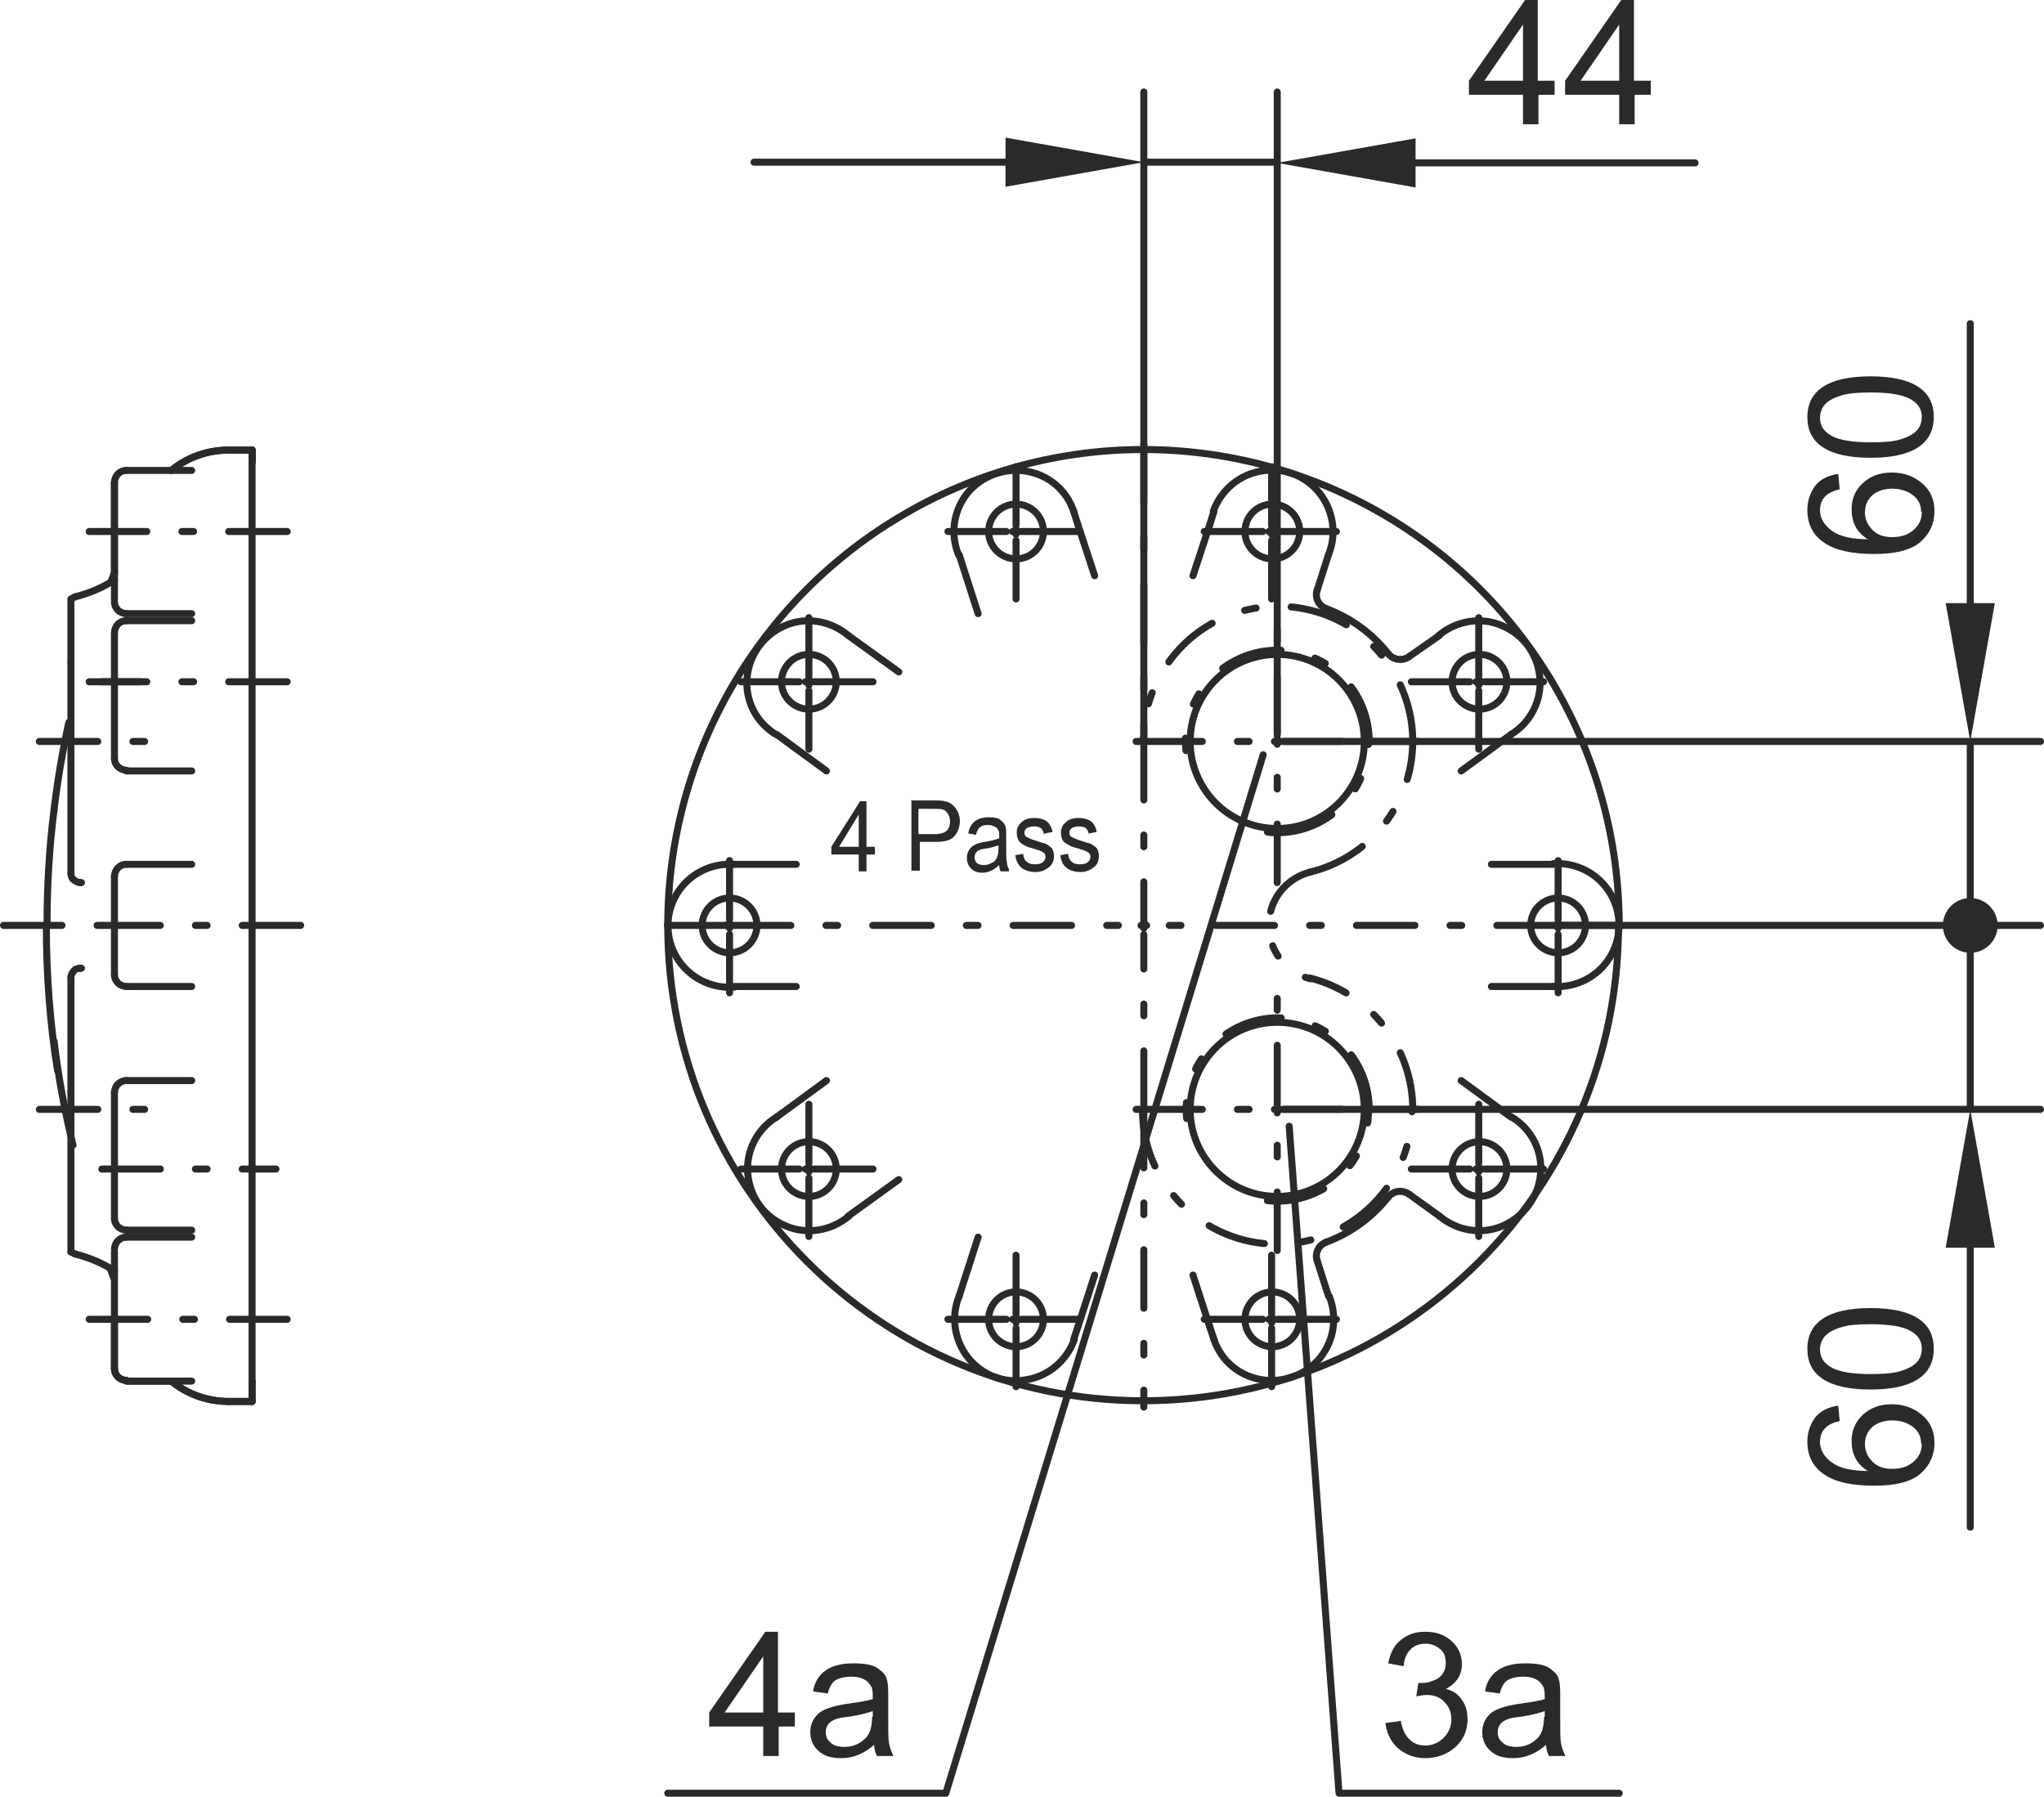 <?xml version="1.0" encoding="UTF-8"?>
<!DOCTYPE svg PUBLIC "-//W3C//DTD SVG 1.1//EN" "http://www.w3.org/Graphics/SVG/1.1/DTD/svg11.dtd">
<!-- Creator: Corel DESIGNER X7 -->
<svg xmlns="http://www.w3.org/2000/svg" xml:space="preserve" width="100%" height="100%" version="1.1" style="shape-rendering:geometricPrecision; text-rendering:geometricPrecision; image-rendering:optimizeQuality; fill-rule:evenodd; clip-rule:evenodd"
viewBox="0 0 2911 2559"
 xmlns:xlink="http://www.w3.org/1999/xlink">
 <defs>
  <style type="text/css">
   <![CDATA[
    .str2 {stroke:#2B2A29;stroke-width:10;stroke-linecap:round;stroke-linejoin:round}
    .str0 {stroke:#2B2A29;stroke-width:10;stroke-linecap:round;stroke-linejoin:round}
    .str1 {stroke:#2B2A29;stroke-width:10;stroke-linecap:round;stroke-linejoin:round;stroke-dasharray:83.3 49.98 16.66 49.98}
    .fil3 {fill:none}
    .fil2 {fill:#2B2A29}
    .fil0 {fill:#2B2A29;fill-rule:nonzero}
    .fil1 {fill:#2B2A29;fill-rule:nonzero}
   ]]>
  </style>
 </defs>
 <g id="Ebene_x0020_1">
  <path class="fil0" d="M1246 1217l-12 0 0 24 -11 0 0 -24 -39 0 0 -11 41 -65 9 0 0 65 12 0 0 11zm-23 -11l0 -46 0 0 -28 46 28 0z"/>
  <path id="1" class="fil0" d="M1297 1140l34 0c5,0 10,0 14,1 4,1 8,2 11,5 3,2 6,6 8,10 2,4 3,9 3,13 0,9 -3,17 -8,22 -5,6 -14,8 -26,8l-23 0 0 41 -12 0 0 -101zm12 48l23 0c14,0 21,-6 21,-18 0,-4 -1,-8 -3,-11 -2,-3 -4,-5 -7,-6 -3,-1 -7,-1 -12,-1l-23 0 0 36z"/>
  <path id="2" class="fil0" d="M1437 1241l-12 0c-1,-2 -2,-5 -2,-9 -7,7 -16,11 -24,11 -7,0 -12,-2 -16,-6 -4,-4 -6,-9 -6,-15 0,-6 2,-11 6,-15 4,-4 11,-7 20,-8l10 -2c4,-1 7,-2 10,-3 0,-4 0,-6 0,-8 0,-2 -1,-3 -2,-5 -1,-2 -3,-3 -5,-4 -2,-1 -5,-2 -9,-2 -5,0 -9,1 -11,3 -3,2 -5,6 -6,11l-11 -2c1,-7 4,-13 9,-17 5,-4 12,-6 20,-6 8,0 14,1 17,4 4,3 6,6 7,9 1,4 1,8 1,14l0 17c0,10 0,17 1,20 0,3 1,7 3,10zm-15 -32l0 -5c-6,2 -13,4 -21,5 -8,1 -13,5 -13,12 0,3 1,6 3,8 2,2 6,3 10,3 6,0 10,-2 15,-5 4,-4 6,-10 6,-19z"/>
  <path id="3" class="fil0" d="M1487 1189c-1,-4 -2,-7 -4,-9 -2,-2 -6,-3 -10,-3 -4,0 -8,1 -10,2 -3,2 -4,4 -4,7 0,3 1,5 3,6 2,1 6,3 12,5 7,2 12,4 16,5 3,2 6,4 8,6 2,3 3,7 3,11 0,7 -2,12 -7,16 -5,4 -11,7 -19,7 -8,0 -15,-2 -20,-6 -5,-4 -8,-10 -9,-18l11 -2c1,5 2,9 5,11 3,3 7,4 12,4 5,0 9,-1 11,-3 3,-2 4,-5 4,-8 0,-2 -1,-4 -2,-5 -1,-1 -3,-2 -5,-3 -2,-1 -6,-2 -12,-4 -9,-2 -15,-6 -18,-9 -3,-4 -4,-8 -4,-13 0,-6 2,-11 7,-15 4,-4 10,-6 18,-6 8,0 14,2 18,5 4,3 7,9 8,15l-11 2z"/>
  <path id="4" class="fil0" d="M1551 1189c-1,-4 -2,-7 -4,-9 -2,-2 -6,-3 -10,-3 -4,0 -8,1 -10,2 -3,2 -4,4 -4,7 0,3 1,5 3,6 2,1 6,3 12,5 7,2 12,4 16,5 3,2 6,4 8,6 2,3 3,7 3,11 0,7 -2,12 -7,16 -5,4 -11,7 -19,7 -8,0 -15,-2 -20,-6 -5,-4 -8,-10 -9,-18l11 -2c1,5 2,9 5,11 3,3 7,4 12,4 5,0 9,-1 11,-3 3,-2 4,-5 4,-8 0,-2 -1,-4 -2,-5 -1,-1 -3,-2 -5,-3 -2,-1 -6,-2 -12,-4 -9,-2 -15,-6 -19,-9 -3,-4 -4,-8 -4,-13 0,-6 2,-11 7,-15 4,-4 10,-6 18,-6 8,0 14,2 18,5 4,3 7,9 8,15l-11 2z"/>
  <g>
   <path class="fil1" d="M1432 266l0 -70 197 35 -197 35zm43 -40c3,0 5,2 5,5 0,3 -2,5 -5,5l0 -10zm-401 0l401 0 0 10 -401 0 0 -10zm0 10c-3,0 -5,-2 -5,-5 0,-3 2,-5 5,-5l0 10z"/>
  </g>
  <g>
   <path class="fil1" d="M2016 197l0 70 -197 -35 197 -35zm-43 40c-3,0 -5,-2 -5,-5 0,-3 2,-5 5,-5l0 10zm441 0l-441 0 0 -10 441 0 0 10zm0 -10c3,0 5,2 5,5 0,3 -2,5 -5,5l0 -10z"/>
  </g>
  <path class="fil0" d="M2215 135l-24 0 0 42 -22 0 0 -42 -77 0 0 -20 80 -115 18 0 0 115 24 0 0 20zm-46 -20l0 -80 0 0 -55 80 55 0z"/>
  <path id="1" class="fil0" d="M2352 135l-24 0 0 42 -22 0 0 -42 -77 0 0 -20 80 -115 18 0 0 115 24 0 0 20zm-46 -20l0 -80 0 0 -55 80 55 0z"/>
  <path class="fil0" d="M2660 768c-16,-10 -23,-24 -23,-43 0,-14 5,-27 16,-37 11,-10 24,-15 41,-15 17,0 31,5 43,15 12,10 18,23 18,40 0,17 -6,31 -19,43 -13,12 -35,18 -67,18 -31,0 -55,-5 -71,-16 -16,-11 -24,-26 -24,-47 0,-13 4,-24 11,-34 7,-9 18,-15 33,-17l2 22c-19,4 -28,14 -28,30 0,11 6,21 17,29 11,8 28,12 52,12l0 -1zm76 -39c0,-10 -4,-18 -12,-24 -8,-6 -18,-9 -29,-9 -11,0 -21,3 -28,9 -7,6 -11,14 -11,25 0,10 4,18 11,25 7,7 16,10 28,10 12,0 22,-3 30,-10 8,-7 12,-15 12,-26z"/>
  <path id="1" class="fil0" d="M2574 594c0,-38 30,-58 90,-58 30,0 53,5 68,15 15,10 22,24 22,43 0,38 -30,58 -90,58 -30,0 -53,-5 -68,-15 -15,-10 -22,-24 -22,-43zm163 0c0,-12 -6,-20 -17,-26 -11,-6 -30,-9 -55,-9 -18,0 -32,1 -42,4 -10,3 -18,7 -23,12 -5,5 -8,12 -8,20 0,12 6,20 17,26 11,6 30,9 55,9 18,0 32,-1 42,-4 10,-3 18,-7 23,-12 5,-5 8,-12 8,-20z"/>
  <circle class="fil2 str0" cx="2806" cy="1318" r="34"/>
  <g>
   <path class="fil1" d="M2841 1777l-70 0 35 -197 35 197zm-40 -43c0,-3 2,-5 5,-5 3,0 5,2 5,5l-10 0zm0 441l0 -441 10 0 0 441 -10 0zm10 0c0,3 -2,5 -5,5 -3,0 -5,-2 -5,-5l10 0z"/>
  </g>
  <g>
   <path class="fil1" d="M2771 859l70 0 -35 197 -35 -197zm40 43c0,3 -2,5 -5,5 -3,0 -5,-2 -5,-5l10 0zm0 -441l0 441 -10 0 0 -441 10 0zm-10 0c0,-3 2,-5 5,-5 3,0 5,2 5,5l-10 0z"/>
  </g>
  <path class="fil0" d="M2660 2095c-16,-10 -23,-24 -23,-43 0,-14 5,-27 16,-37 11,-10 24,-15 41,-15 17,0 31,5 43,15 12,10 18,23 18,40 0,17 -6,31 -19,43 -13,12 -35,18 -67,18 -31,0 -55,-5 -71,-16 -16,-11 -24,-26 -24,-47 0,-13 4,-24 11,-34 7,-9 18,-15 33,-17l2 22c-19,4 -28,14 -28,30 0,11 6,21 17,29 11,8 28,12 52,12l0 -1zm76 -39c0,-10 -4,-18 -12,-24 -8,-6 -18,-9 -29,-9 -11,0 -21,3 -28,9 -7,6 -11,14 -11,25 0,10 4,18 11,25 7,7 16,10 28,10 12,0 22,-3 30,-10 8,-7 12,-15 12,-26z"/>
  <path id="1" class="fil0" d="M2574 1921c0,-38 30,-58 90,-58 30,0 53,5 68,15 15,10 22,24 22,43 0,38 -30,58 -90,58 -30,0 -53,-5 -68,-15 -15,-10 -22,-24 -22,-43zm163 0c0,-12 -6,-20 -17,-26 -11,-6 -30,-9 -55,-9 -18,0 -32,1 -42,4 -10,3 -18,7 -23,12 -5,5 -8,12 -8,20 0,12 6,20 17,26 11,6 30,9 55,9 18,0 32,-1 42,-4 10,-3 18,-7 23,-12 5,-5 8,-12 8,-20z"/>
  <path class="fil0" d="M1133 2459l-24 0 0 42 -22 0 0 -42 -77 0 0 -20 80 -115 18 0 0 115 24 0 0 20zm-46 -20l0 -80 0 0 -55 80 55 0z"/>
  <path id="1" class="fil0" d="M1272 2501l-23 0c-2,-4 -4,-9 -4,-16 -15,13 -30,19 -47,19 -14,0 -24,-3 -32,-10 -8,-7 -12,-16 -12,-27 0,-11 4,-19 11,-26 8,-7 21,-11 39,-14l20 -3c8,-1 14,-3 19,-4 0,-7 0,-11 -1,-14 0,-3 -2,-5 -4,-8 -2,-3 -5,-5 -9,-7 -4,-2 -10,-3 -17,-3 -9,0 -17,2 -22,5 -5,3 -9,10 -11,19l-21 -3c2,-13 8,-23 18,-30 10,-7 23,-10 40,-10 15,0 27,2 34,7 7,5 12,10 13,16 2,6 2,15 2,25l0 29c0,18 0,30 1,36 1,6 3,12 6,18zm-29 -56l0 -8c-11,4 -25,7 -42,9 -16,2 -25,9 -25,21 0,6 2,11 7,15 4,4 11,6 19,6 11,0 20,-3 28,-10 8,-6 12,-17 12,-33z"/>
  <path class="fil0" d="M2057 2405c11,2 19,7 25,16 6,8 8,18 8,28 0,16 -6,29 -18,40 -12,10 -26,15 -42,15 -16,0 -28,-5 -39,-14 -10,-9 -16,-21 -18,-36l22 -3c2,12 6,20 12,26 6,6 13,9 23,9 10,0 19,-4 26,-11 7,-7 11,-16 11,-26 0,-10 -3,-18 -10,-25 -6,-7 -15,-10 -25,-10 -4,0 -9,1 -15,2l3 -19c6,0 10,0 14,-1 3,-1 7,-2 11,-4 4,-2 8,-5 10,-9 3,-4 4,-9 4,-15 0,-9 -3,-16 -9,-20 -6,-5 -13,-7 -20,-7 -9,0 -16,3 -21,8 -6,6 -9,13 -10,24l-22 -4c3,-15 9,-27 19,-34 10,-8 21,-11 34,-11 15,0 27,4 37,13 10,9 15,20 15,33 0,16 -8,28 -24,36l0 0z"/>
  <path id="1" class="fil0" d="M2229 2501l-23 0c-2,-4 -4,-9 -4,-16 -15,13 -30,19 -47,19 -14,0 -24,-3 -32,-10 -8,-7 -12,-16 -12,-27 0,-11 4,-19 11,-26 8,-7 21,-11 39,-14l20 -3c8,-1 14,-3 19,-4 0,-7 0,-11 -1,-14 0,-3 -2,-5 -4,-8 -2,-3 -5,-5 -9,-7 -4,-2 -10,-3 -17,-3 -9,0 -17,2 -22,5 -5,3 -9,10 -11,19l-21 -3c2,-13 8,-23 18,-30 10,-7 23,-10 40,-10 15,0 27,2 34,7 7,5 12,10 13,16 2,6 2,15 2,25l0 29c0,18 0,30 1,36 1,6 3,12 6,18zm-29 -56l0 -8c-11,4 -25,7 -42,9 -16,2 -25,9 -25,21 0,6 2,11 7,15 4,4 11,6 19,6 11,0 20,-3 28,-10 8,-6 12,-17 12,-33z"/>
  <line class="fil3 str1" x1="1629" y1="1318" x2="1633" y2= "1318" />
  <line class="fil3 str1" x1="1629" y1="1318" x2="1629" y2= "1314" />
  <line class="fil3 str1" x1="1629" y1="1056" x2="1629" y2= "1318" />
  <line class="fil3 str1" x1="1629" y1="1580" x2="1629" y2= "1331" />
  <line class="fil3 str1" x1="1627" y1="1580" x2="1629" y2= "1580" />
  <line class="fil3 str1" x1="1627" y1="1056" x2="1629" y2= "1056" />
  <line class="fil3 str1" x1="1629" y1="1580" x2="1629" y2= "2004" />
  <line class="fil3 str1" x1="1629" y1="1580" x2="1811" y2= "1580" />
  <line class="fil3 str1" x1="1629" y1="1056" x2="1811" y2= "1056" />
  <line class="fil3 str2" x1="2050" y1="905" x2="2007" y2= "935" />
  <line class="fil3 str2" x1="1892" y1="790" x2="1876" y2= "840" />
  <line class="fil3 str2" x1="2050" y1="1732" x2="2007" y2= "1701" />
  <line class="fil3 str2" x1="1892" y1="1846" x2="1876" y2= "1796" />
  <line class="fil3 str1" x1="1946" y1="1580" x2="2020" y2= "1580" />
  <line class="fil3 str2" x1="1723" y1="747" x2="1699" y2= "820" />
  <line class="fil3 str2" x1="1559" y1="820" x2="1535" y2= "747" />
  <line class="fil3 str2" x1="1699" y1="1816" x2="1723" y2= "1890" />
  <line class="fil3 str2" x1="1535" y1="1890" x2="1559" y2= "1816" />
  <line class="fil3 str1" x1="1629" y1="632" x2="1629" y2= "1056" />
  <line class="fil3 str1" x1="1447" y1="761" x2="1447" y2= "753" />
  <line class="fil3 str1" x1="1442" y1="757" x2="1451" y2= "757" />
  <line class="fil3 str1" x1="1447" y1="748" x2="1447" y2= "661" />
  <line class="fil3 str1" x1="1447" y1="853" x2="1447" y2= "766" />
  <line class="fil3 str1" x1="1455" y1="757" x2="1543" y2= "757" />
  <line class="fil3 str1" x1="1350" y1="757" x2="1438" y2= "757" />
  <line class="fil3 str1" x1="1152" y1="976" x2="1152" y2= "967" />
  <line class="fil3 str1" x1="1147" y1="971" x2="1156" y2= "971" />
  <line class="fil3 str1" x1="1152" y1="963" x2="1152" y2= "875" />
  <line class="fil3 str1" x1="1152" y1="1067" x2="1152" y2= "980" />
  <line class="fil3 str1" x1="1160" y1="971" x2="1248" y2= "971" />
  <line class="fil3 str1" x1="1055" y1="971" x2="1143" y2= "971" />
  <line class="fil3 str1" x1="1039" y1="1322" x2="1039" y2= "1314" />
  <line class="fil3 str1" x1="1043" y1="1318" x2="1620" y2= "1318" />
  <line class="fil3 str1" x1="1034" y1="1318" x2="1043" y2= "1318" />
  <line class="fil3 str1" x1="1034" y1="1318" x2="1043" y2= "1318" />
  <line class="fil3 str1" x1="1039" y1="1309" x2="1039" y2= "1222" />
  <line class="fil3 str1" x1="1039" y1="1414" x2="1039" y2= "1327" />
  <line class="fil3 str1" x1="1034" y1="1318" x2="943" y2= "1318" />
  <line class="fil3 str1" x1="1152" y1="1669" x2="1152" y2= "1661" />
  <line class="fil3 str1" x1="1147" y1="1665" x2="1156" y2= "1665" />
  <line class="fil3 str1" x1="1152" y1="1656" x2="1152" y2= "1569" />
  <line class="fil3 str1" x1="1152" y1="1761" x2="1152" y2= "1674" />
  <line class="fil3 str1" x1="1160" y1="1665" x2="1248" y2= "1665" />
  <line class="fil3 str1" x1="1055" y1="1665" x2="1143" y2= "1665" />
  <line class="fil3 str1" x1="1447" y1="1884" x2="1447" y2= "1875" />
  <line class="fil3 str1" x1="1442" y1="1879" x2="1451" y2= "1879" />
  <line class="fil3 str1" x1="1447" y1="1871" x2="1447" y2= "1783" />
  <line class="fil3 str1" x1="1447" y1="1975" x2="1447" y2= "1888" />
  <line class="fil3 str1" x1="1455" y1="1879" x2="1543" y2= "1879" />
  <line class="fil3 str1" x1="1350" y1="1879" x2="1438" y2= "1879" />
  <line class="fil3 str1" x1="1811" y1="1884" x2="1811" y2= "1875" />
  <line class="fil3 str1" x1="1807" y1="1879" x2="1816" y2= "1879" />
  <line class="fil3 str1" x1="1811" y1="1871" x2="1811" y2= "1783" />
  <line class="fil3 str1" x1="1811" y1="1975" x2="1811" y2= "1888" />
  <line class="fil3 str1" x1="1820" y1="1879" x2="1907" y2= "1879" />
  <line class="fil3 str1" x1="1715" y1="1879" x2="1802" y2= "1879" />
  <line class="fil3 str1" x1="2106" y1="1669" x2="2106" y2= "1661" />
  <line class="fil3 str1" x1="2102" y1="1665" x2="2111" y2= "1665" />
  <line class="fil3 str1" x1="2106" y1="1656" x2="2106" y2= "1569" />
  <line class="fil3 str1" x1="2106" y1="1761" x2="2106" y2= "1674" />
  <line class="fil3 str1" x1="2115" y1="1665" x2="2202" y2= "1665" />
  <line class="fil3 str1" x1="2010" y1="1665" x2="2097" y2= "1665" />
  <line class="fil3 str1" x1="2219" y1="1322" x2="2219" y2= "1314" />
  <line class="fil3 str1" x1="2223" y1="1318" x2="2315" y2= "1318" />
  <line class="fil3 str1" x1="2215" y1="1318" x2="2223" y2= "1318" />
  <line class="fil3 str1" x1="2215" y1="1318" x2="2223" y2= "1318" />
  <line class="fil3 str1" x1="2219" y1="1309" x2="2219" y2= "1222" />
  <line class="fil3 str1" x1="2219" y1="1414" x2="2219" y2= "1327" />
  <line class="fil3 str1" x1="2215" y1="1318" x2="1638" y2= "1318" />
  <line class="fil3 str1" x1="2106" y1="976" x2="2106" y2= "967" />
  <line class="fil3 str1" x1="2102" y1="971" x2="2111" y2= "971" />
  <line class="fil3 str1" x1="2106" y1="963" x2="2106" y2= "875" />
  <line class="fil3 str1" x1="2106" y1="1067" x2="2106" y2= "980" />
  <line class="fil3 str1" x1="2115" y1="971" x2="2202" y2= "971" />
  <line class="fil3 str1" x1="2010" y1="971" x2="2097" y2= "971" />
  <line class="fil3 str1" x1="1811" y1="761" x2="1811" y2= "753" />
  <line class="fil3 str1" x1="1807" y1="757" x2="1816" y2= "757" />
  <line class="fil3 str1" x1="1811" y1="748" x2="1811" y2= "661" />
  <line class="fil3 str1" x1="1811" y1="853" x2="1811" y2= "766" />
  <line class="fil3 str1" x1="1820" y1="757" x2="1907" y2= "757" />
  <line class="fil3 str1" x1="1715" y1="757" x2="1802" y2= "757" />
  <line class="fil3 str2" x1="2152" y1="1591" x2="2081" y2= "1539" />
  <line class="fil3 str2" x1="2212" y1="1405" x2="2124" y2= "1405" />
  <line class="fil3 str2" x1="2212" y1="1231" x2="2124" y2= "1231" />
  <line class="fil3 str2" x1="2152" y1="1046" x2="2081" y2= "1098" />
  <line class="fil3 str2" x1="1393" y1="1762" x2="1366" y2= "1846" />
  <line class="fil3 str2" x1="1280" y1="1680" x2="1208" y2= "1732" />
  <line class="fil3 str2" x1="1177" y1="1539" x2="1106" y2= "1591" />
  <line class="fil3 str2" x1="1134" y1="1405" x2="1045" y2= "1405" />
  <line class="fil3 str2" x1="1134" y1="1231" x2="1045" y2= "1231" />
  <line class="fil3 str2" x1="1177" y1="1098" x2="1106" y2= "1046" />
  <line class="fil3 str2" x1="1280" y1="957" x2="1208" y2= "905" />
  <line class="fil3 str2" x1="1393" y1="874" x2="1366" y2= "790" />
  <line class="fil3 str1" x1="1625" y1="1318" x2="1629" y2= "1318" />
  <line class="fil3 str1" x1="1629" y1="1322" x2="1629" y2= "1318" />
  <line class="fil3 str2" x1="1729" y1="728" x2="1723" y2= "747" />
  <line class="fil3 str2" x1="1535" y1="747" x2="1529" y2= "728" />
  <line class="fil3 str2" x1="1723" y1="1890" x2="1729" y2= "1908" />
  <line class="fil3 str2" x1="1529" y1="1908" x2="1535" y2= "1890" />
  <line class="fil3 str1" x1="1618" y1="1580" x2="1627" y2= "1580" />
  <line class="fil3 str1" x1="1828" y1="1580" x2="1946" y2= "1580" />
  <line class="fil3 str1" x1="1819" y1="1781" x2="1819" y2= "1589" />
  <line class="fil3 str1" x1="1819" y1="1572" x2="1819" y2= "1379" />
  <line class="fil3 str1" x1="1815" y1="1580" x2="1824" y2= "1580" />
  <line class="fil3 str1" x1="1819" y1="1585" x2="1819" y2= "1576" />
  <line class="fil3 str1" x1="1618" y1="1056" x2="1627" y2= "1056" />
  <line class="fil3 str1" x1="1828" y1="1056" x2="1943" y2= "1056" />
  <line class="fil3 str1" x1="1819" y1="1257" x2="1819" y2= "1065" />
  <line class="fil3 str1" x1="1819" y1="1047" x2="1819" y2= "855" />
  <line class="fil3 str1" x1="1815" y1="1056" x2="1824" y2= "1056" />
  <line class="fil3 str1" x1="1819" y1="1060" x2="1819" y2= "1052" />
  <line class="fil3 str1" x1="1943" y1="1056" x2="1950" y2= "1056" />
  <line class="fil3 str1" x1="1950" y1="1056" x2="2020" y2= "1056" />
  <line class="fil3 str2" x1="114" y1="1379" x2="116" y2= "1379" />
  <line class="fil3 str2" x1="114" y1="1257" x2="116" y2= "1257" />
  <line class="fil3 str2" x1="101" y1="1555" x2="101" y2= "1392" />
  <line class="fil3 str2" x1="101" y1="943" x2="101" y2= "1244" />
  <line class="fil3 str2" x1="163" y1="854" x2="163" y2= "687" />
  <line class="fil3 str2" x1="273" y1="874" x2="180" y2= "874" />
  <line class="fil3 str1" x1="145" y1="1665" x2="393" y2= "1665" />
  <line class="fil3 str2" x1="163" y1="1949" x2="163" y2= "1880" />
  <line class="fil3 str2" x1="244" y1="1967" x2="180" y2= "1967" />
  <line class="fil3 str1" x1="56" y1="1580" x2="233" y2= "1580" />
  <line class="fil3 str1" x1="5" y1="1318" x2="145" y2= "1318" />
  <line class="fil3 str2" x1="359" y1="641" x2="326" y2= "641" />
  <line class="fil3 str2" x1="326" y1="1996" x2="359" y2= "1996" />
  <line class="fil3 str2" x1="359" y1="1996" x2="359" y2= "1967" />
  <line class="fil3 str2" x1="101" y1="1555" x2="101" y2= "1783" />
  <line class="fil3 str1" x1="56" y1="1056" x2="233" y2= "1056" />
  <line class="fil3 str2" x1="101" y1="855" x2="101" y2= "943" />
  <line class="fil3 str2" x1="326" y1="1996" x2="359" y2= "1996" />
  <line class="fil3 str1" x1="359" y1="658" x2="359" y2= "641" />
  <line class="fil3 str2" x1="359" y1="641" x2="326" y2= "641" />
  <line class="fil3 str1" x1="409" y1="757" x2="127" y2= "757" />
  <line class="fil3 str1" x1="359" y1="641" x2="359" y2= "658" />
  <line class="fil3 str1" x1="127" y1="1879" x2="409" y2= "1879" />
  <line class="fil3 str2" x1="180" y1="1231" x2="273" y2= "1231" />
  <line class="fil3 str2" x1="273" y1="1405" x2="180" y2= "1405" />
  <line class="fil3 str2" x1="163" y1="1248" x2="163" y2= "1388" />
  <line class="fil3 str2" x1="273" y1="1752" x2="180" y2= "1752" />
  <line class="fil3 str2" x1="180" y1="1539" x2="273" y2= "1539" />
  <line class="fil3 str2" x1="163" y1="1556" x2="163" y2= "1735" />
  <line class="fil3 str2" x1="180" y1="1762" x2="273" y2= "1762" />
  <line class="fil3 str2" x1="163" y1="1949" x2="163" y2= "1783" />
  <line class="fil3 str1" x1="409" y1="971" x2="127" y2= "971" />
  <line class="fil3 str2" x1="180" y1="884" x2="273" y2= "884" />
  <line class="fil3 str2" x1="273" y1="1098" x2="180" y2= "1098" />
  <line class="fil3 str2" x1="163" y1="902" x2="163" y2= "1080" />
  <line class="fil3 str1" x1="145" y1="971" x2="200" y2= "971" />
  <line class="fil3 str2" x1="163" y1="687" x2="163" y2= "816" />
  <line class="fil3 str2" x1="180" y1="1967" x2="273" y2= "1967" />
  <line class="fil3 str2" x1="359" y1="1967" x2="359" y2= "1996" />
  <line class="fil3 str2" x1="180" y1="670" x2="273" y2= "670" />
  <line class="fil3 str2" x1="359" y1="1967" x2="359" y2= "641" />
  <line class="fil3 str1" x1="145" y1="1318" x2="433" y2= "1318" />
  <path class="fil3 str1" d="M2012 1056c0,-69 -37,-132 -96,-167 -59,-34 -133,-34 -192,0 -59,34 -96,98 -96,167"/>
  <path class="fil3 str2" d="M1977 931c-23,-29 -53,-51 -88,-64"/>
  <path class="fil3 str1" d="M1627 1580c0,106 86,192 192,192 106,0 192,-86 192,-192"/>
  <path class="fil3 str1" d="M1866 1242c86,-21 146,-98 146,-187"/>
  <path class="fil3 str2" d="M1889 1769c35,-13 65,-35 88,-64"/>
  <path class="fil3 str2" d="M2306 1318c0,-242 -129,-466 -339,-587 -210,-121 -468,-121 -677,0 -210,121 -339,345 -339,587"/>
  <path class="fil3 str2" d="M951 1318c0,374 303,677 677,677 374,0 677,-303 677,-677"/>
  <path class="fil3 str2" d="M2152 1046c28,-17 44,-49 41,-81 -3,-33 -23,-61 -54,-74 -30,-13 -65,-7 -90,14"/>
  <path class="fil3 str2" d="M2212 1405c33,2 64,-14 81,-42 17,-28 17,-63 0,-91 -17,-28 -48,-44 -81,-42"/>
  <path class="fil3 str2" d="M2050 1732c25,21 60,27 90,14 30,-13 51,-41 54,-74 3,-33 -13,-64 -41,-81"/>
  <path class="fil3 str2" d="M1729 1908c10,30 36,52 68,57 31,5 63,-7 83,-31 20,-25 25,-58 13,-88"/>
  <path class="fil3 str2" d="M1106 1591c-28,17 -44,49 -41,81 3,33 23,61 54,74 30,13 65,7 90,-14"/>
  <path class="fil3 str2" d="M1045 1231c-33,-2 -64,14 -81,42 -17,28 -17,63 0,91 17,28 48,44 81,42"/>
  <path class="fil3 str2" d="M1208 905c-25,-21 -60,-27 -90,-14 -30,13 -51,41 -54,74 -3,33 13,64 41,81"/>
  <path class="fil3 str2" d="M1529 728c-10,-30 -36,-52 -68,-57 -31,-5 -63,7 -83,31 -20,25 -25,58 -13,88"/>
  <path class="fil3 str2" d="M1892 790c12,-29 7,-63 -13,-88 -20,-25 -52,-37 -83,-31 -31,5 -57,27 -68,57"/>
  <path class="fil3 str2" d="M1366 1846c-12,29 -7,63 13,88 20,25 52,37 83,31 31,-5 57,-27 68,-57"/>
  <path class="fil3 str1" d="M1819 926c-37,0 -72,16 -97,43 -25,27 -37,64 -33,100"/>
  <path class="fil3 str1" d="M1819 1186c72,0 130,-58 130,-130"/>
  <path class="fil3 str1" d="M1805 1710c37,4 74,-8 101,-32 28,-25 43,-60 43,-97"/>
  <path class="fil3 str1" d="M1950 1580c0,-48 -26,-92 -69,-115 -42,-23 -94,-20 -134,7 -40,27 -62,73 -57,121"/>
  <path class="fil3 str1" d="M1950 1056c0,-35 -14,-68 -38,-92 -24,-24 -58,-38 -92,-38"/>
  <path class="fil3 str1" d="M1805 1185c5,1 10,1 14,1"/>
  <path class="fil3 str1" d="M1866 1242c-35,9 -59,40 -59,76 0,36 24,67 59,76"/>
  <path class="fil3 str1" d="M2012 1580c0,-88 -60,-165 -146,-187"/>
  <path class="fil3 str2" d="M163 857c0,5 2,9 5,12 3,3 8,5 12,5"/>
  <path class="fil3 str2" d="M163 1949c0,5 2,9 5,12 3,3 8,5 12,5"/>
  <path class="fil3 str2" d="M101 1783c2,1 4,2 6,3"/>
  <path class="fil3 str2" d="M163 1810c-17,-11 -36,-19 -56,-24"/>
  <path class="fil3 str2" d="M244 1967c23,19 52,29 82,29"/>
  <path class="fil3 str2" d="M107 850c-2,1 -4,2 -6,3"/>
  <path class="fil3 str2" d="M107 850c20,-5 39,-13 56,-24"/>
  <path class="fil3 str2" d="M244 1967c23,19 52,29 82,29"/>
  <path class="fil3 str2" d="M163 1949c0,5 2,9 5,12 3,3 8,5 12,5"/>
  <path class="fil3 str2" d="M326 641c-30,0 -59,10 -82,29"/>
  <path class="fil3 str2" d="M180 670c-5,0 -9,2 -12,5 -3,3 -5,8 -5,12"/>
  <path class="fil3 str2" d="M180 1231c-5,0 -9,2 -12,5 -3,3 -5,8 -5,12"/>
  <path class="fil3 str2" d="M163 1388c0,5 2,9 5,12 3,3 8,5 12,5"/>
  <path class="fil3 str2" d="M163 1735c0,5 2,9 5,12 3,3 8,5 12,5"/>
  <path class="fil3 str2" d="M180 1539c-5,0 -9,2 -12,5 -3,3 -5,8 -5,12"/>
  <path class="fil3 str2" d="M180 1762c-5,0 -9,2 -12,5 -3,3 -5,8 -5,12"/>
  <path class="fil3 str2" d="M180 884c-5,0 -9,2 -12,5 -3,3 -5,8 -5,12"/>
  <path class="fil3 str2" d="M163 1080c0,5 2,9 5,12 3,3 8,5 12,5"/>
  <path class="fil3 str2" d="M326 641c-30,0 -59,10 -82,29"/>
  <path class="fil3 str2" d="M98 1029c-9,41 -16,82 -21,124"/>
  <path class="fil3 str2" d="M66 1318c0,69 5,139 16,207"/>
  <path class="fil3 str2" d="M77 1153c-7,55 -10,110 -10,165"/>
  <path class="fil3 str2" d="M157 1807c2,4 3,9 5,13"/>
  <path class="fil3 str2" d="M77 1483c6,50 15,99 27,148"/>
  <path class="fil3 str2" d="M163 816c-2,4 -3,8 -5,12"/>
  <path class="fil3 str2" d="M1486 757c0,-22 -18,-39 -39,-39 -22,0 -39,18 -39,39 0,22 18,39 39,39 22,0 39,-18 39,-39z"/>
  <path class="fil3 str2" d="M1191 971c0,-22 -18,-39 -39,-39 -22,0 -39,18 -39,39 0,22 18,39 39,39 22,0 39,-18 39,-39z"/>
  <path class="fil3 str2" d="M1078 1318c0,-22 -18,-39 -39,-39 -22,0 -39,18 -39,39 0,22 18,39 39,39 22,0 39,-18 39,-39z"/>
  <path class="fil3 str2" d="M1191 1665c0,-22 -18,-39 -39,-39 -22,0 -39,18 -39,39 0,22 18,39 39,39 22,0 39,-18 39,-39z"/>
  <path class="fil3 str2" d="M1486 1879c0,-22 -18,-39 -39,-39 -22,0 -39,18 -39,39 0,22 18,39 39,39 22,0 39,-18 39,-39z"/>
  <path class="fil3 str2" d="M1851 1879c0,-22 -18,-39 -39,-39 -22,0 -39,18 -39,39 0,22 18,39 39,39 22,0 39,-18 39,-39z"/>
  <path class="fil3 str2" d="M2146 1665c0,-22 -18,-39 -39,-39 -22,0 -39,18 -39,39 0,22 18,39 39,39 22,0 39,-18 39,-39z"/>
  <path class="fil3 str2" d="M2258 1318c0,-22 -18,-39 -39,-39 -22,0 -39,18 -39,39 0,22 18,39 39,39 22,0 39,-18 39,-39z"/>
  <path class="fil3 str2" d="M2146 971c0,-22 -18,-39 -39,-39 -22,0 -39,18 -39,39 0,22 18,39 39,39 22,0 39,-18 39,-39z"/>
  <path class="fil3 str2" d="M1851 757c0,-22 -18,-39 -39,-39 -22,0 -39,18 -39,39 0,22 18,39 39,39 22,0 39,-18 39,-39z"/>
  <path class="fil3 str2" d="M1943 1056c0,-68 -55,-124 -124,-124 -68,0 -124,55 -124,124 0,68 55,124 124,124 68,0 124,-55 124,-124z"/>
  <path class="fil3 str2" d="M1943 1580c0,-68 -55,-124 -124,-124 -68,0 -124,55 -124,124 0,68 55,124 124,124 68,0 124,-55 124,-124z"/>
  <path class="fil3 str2" d="M1876 840c-4,11 2,23 13,27"/>
  <path class="fil3 str2" d="M1977 931c7,9 21,11 30,4"/>
  <path class="fil3 str2" d="M1889 1769c-11,4 -17,16 -13,27"/>
  <path class="fil3 str2" d="M2007 1701c-10,-7 -23,-5 -30,4"/>
  <path class="fil3 str2" d="M114 1379c-3,0 -7,1 -9,4 -2,2 -4,6 -4,9"/>
  <path class="fil3 str2" d="M101 1244c0,3 1,7 4,9 2,2 6,4 9,4"/>
  <line class="fil3 str2" x1="1629" y1="1056" x2="1629" y2= "131" />
  <line class="fil3 str2" x1="1819" y1="1044" x2="1819" y2= "131" />
  <line class="fil3 str2" x1="2215" y1="1318" x2="2906" y2= "1318" />
  <line class="fil3 str2" x1="1828" y1="1056" x2="2906" y2= "1056" />
  <line class="fil3 str2" x1="1828" y1="1580" x2="2906" y2= "1580" />
  <line class="fil3 str2" x1="1819" y1="231" x2="1629" y2= "231" />
  <line class="fil3 str2" x1="2806" y1="1318" x2="2806" y2= "1580" />
  <line class="fil3 str2" x1="2806" y1="1318" x2="2806" y2= "1056" />
  <polyline class="fil3 str2" points="2306,2554 1907,2554 1836,1604 "/>
  <polyline class="fil3 str2" points="951,2554 1347,2554 1799,1075 "/>
 </g>
</svg>
